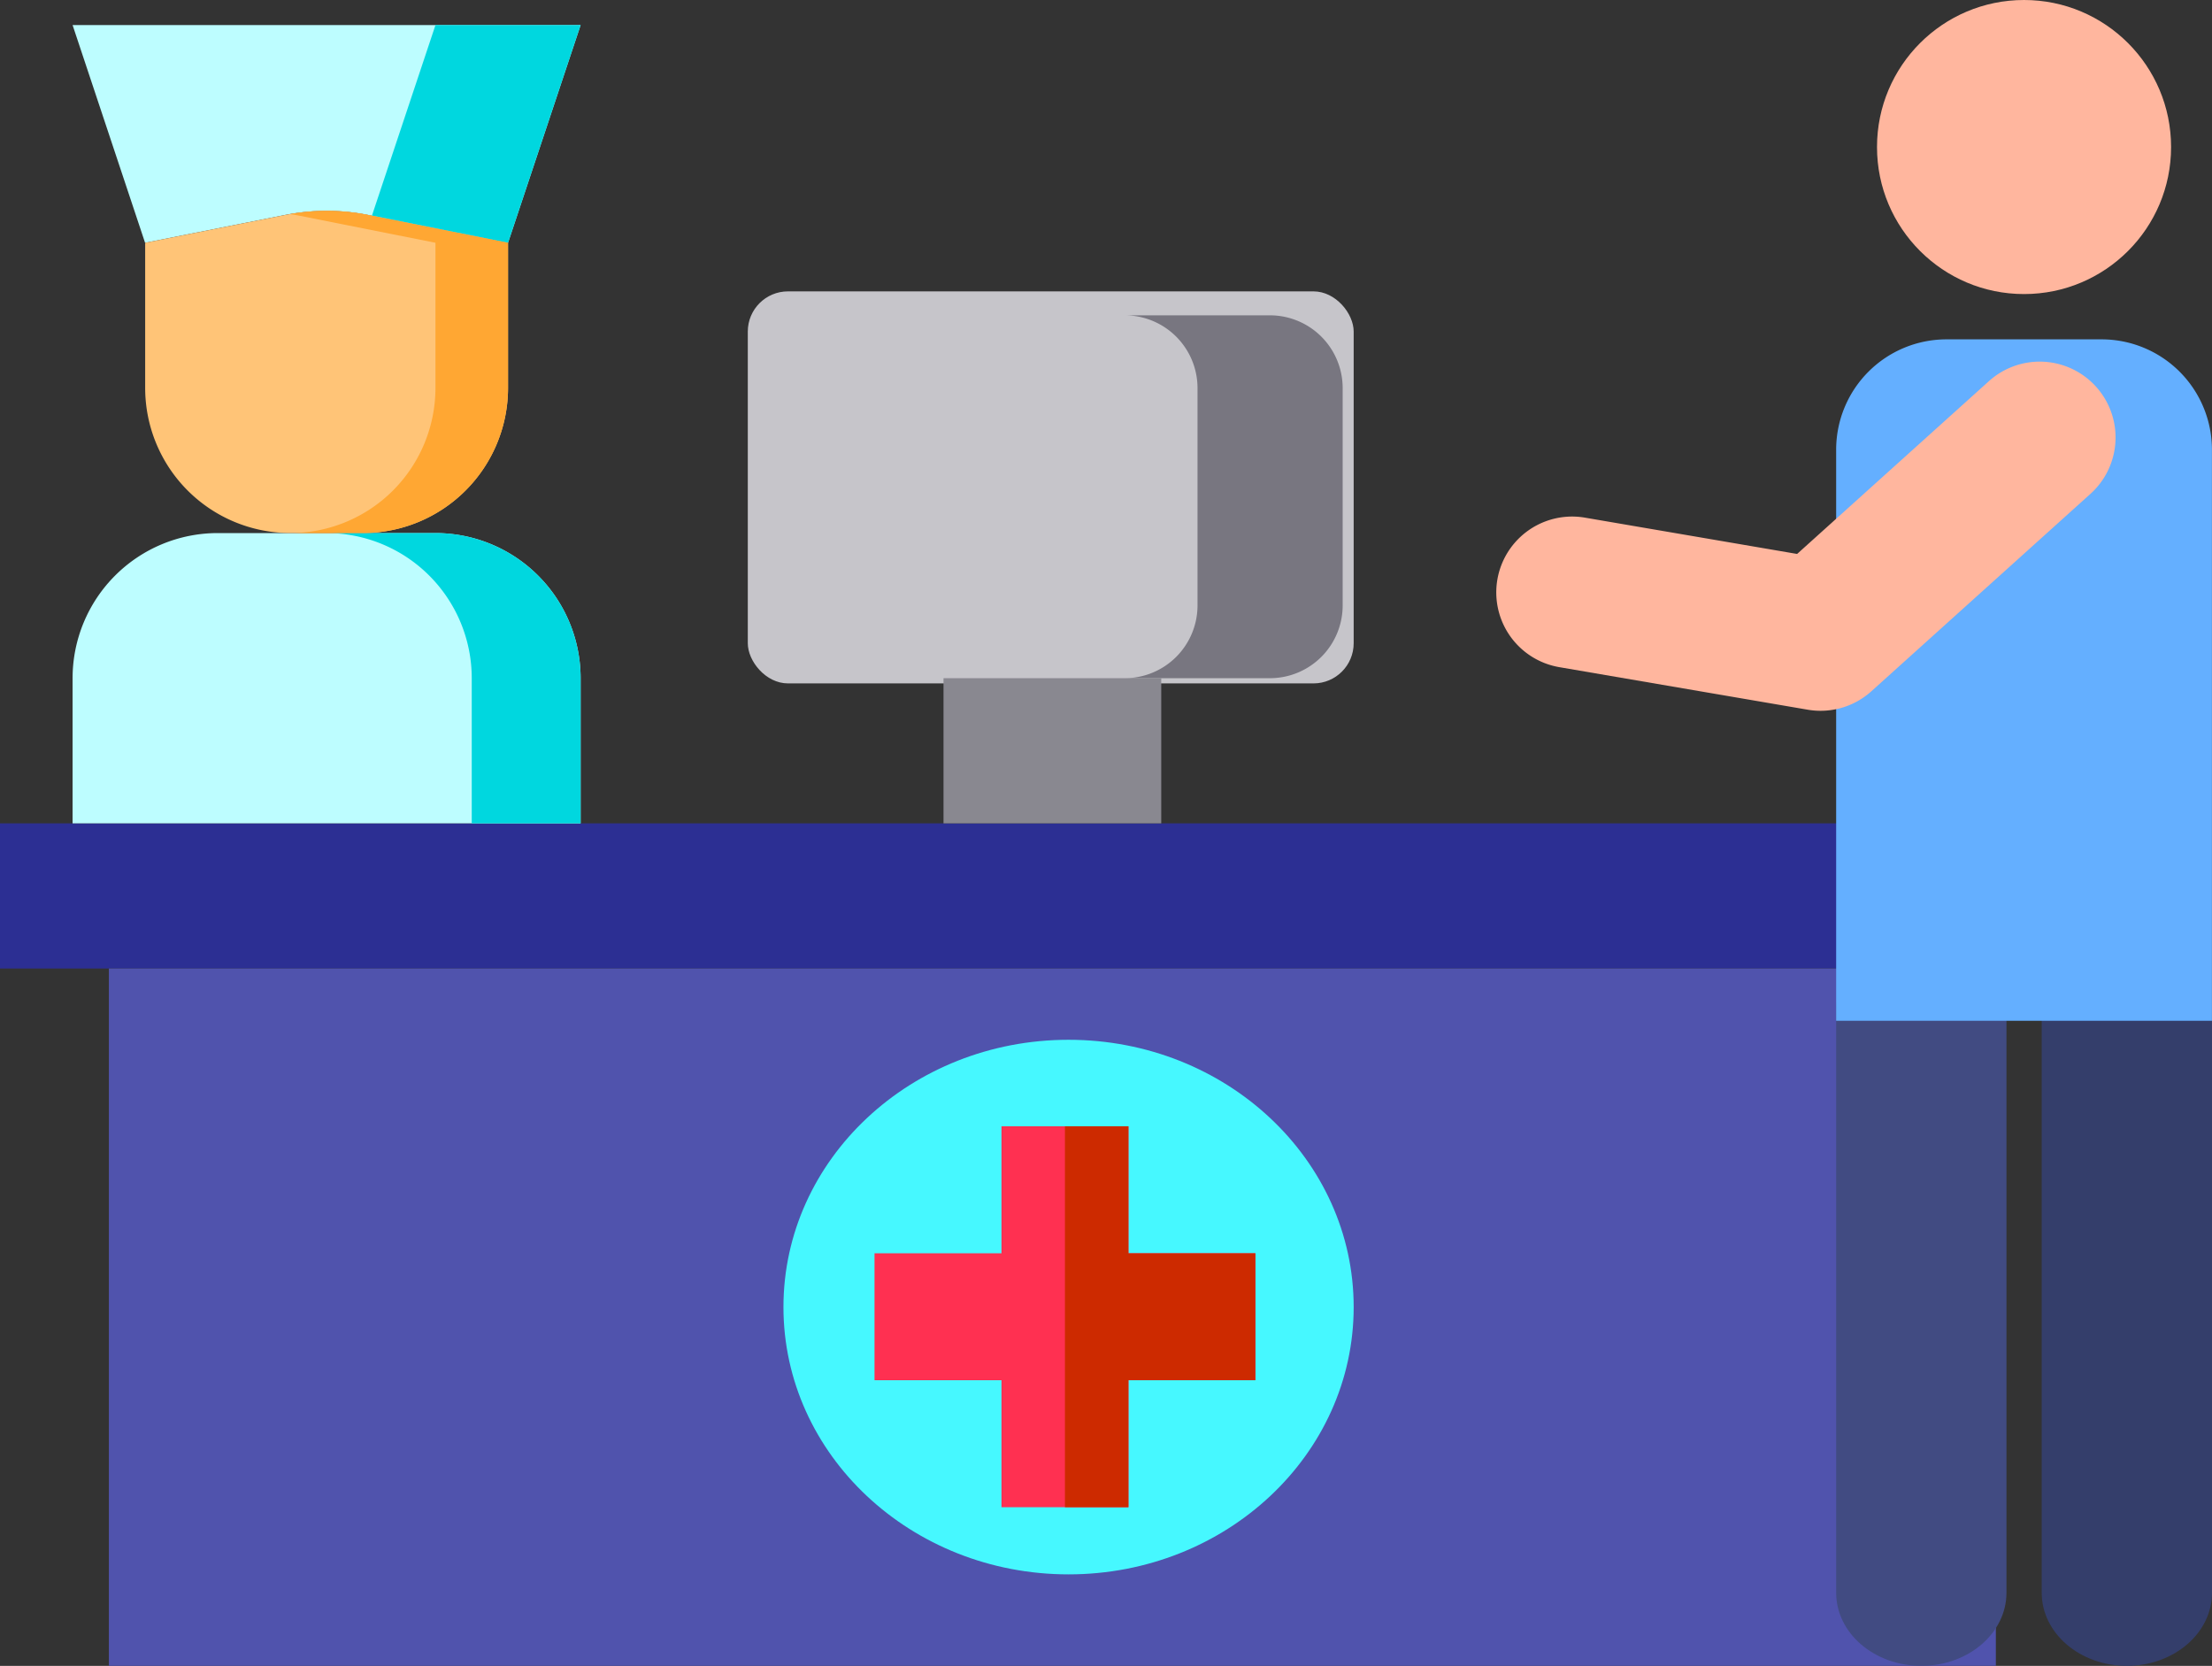 <svg xmlns="http://www.w3.org/2000/svg" width="110.074" height="82.902" viewBox="0 0 110.074 82.902">
  <rect x="0" y="0" width="110.074" height="82.902" fill="#333333" stroke="none"/>
  <g id="Group_231" data-name="Group 231" transform="translate(-1532.018 -8621.824)">
    <path id="Path_1082" data-name="Path 1082" d="M107.736,53v7.223H3V53H107.736Z" transform="translate(1529.018 8609.798)" fill="#2c2f93"/>
    <path id="Path_1087" data-name="Path 1087" d="M6,57H99.9V91.7H6Z" transform="translate(1531.436 8613.022)" fill="#5053ad"/>
    <ellipse id="Ellipse_73" data-name="Ellipse 73" cx="14.188" cy="13.302" rx="14.188" ry="13.302" transform="translate(1571.004 8673.568)" fill="#46f8ff"/>
    <path id="Path_1090" data-name="Path 1090" d="M41.953,17.318v6.318H35.636v6.318H29.318V23.636H23V17.318h6.318V11h6.318v6.318Z" transform="translate(1552.536 8666.875)" fill="#ff3051"/>
    <path id="Path_1091" data-name="Path 1091" d="M41.477,17.318v6.318H35.159v6.318H32V11h3.159v6.318Z" transform="translate(1553.012 8666.875)" fill="#cd2a00"/>
    <rect id="Rectangle_105" data-name="Rectangle 105" width="30.15" height="19.509" rx="2" transform="translate(1569.23 8636.324)" fill="#c6c5ca"/>
    <path id="Path_1092" data-name="Path 1092" d="M44.835,42.612V53.446a3.622,3.622,0,0,1-3.612,3.612H34a3.622,3.622,0,0,0,3.612-3.612V42.612A3.622,3.622,0,0,0,34,39h7.223A3.622,3.622,0,0,1,44.835,42.612Z" transform="translate(1553.997 8598.516)" fill="#787680"/>
    <path id="Path_1093" data-name="Path 1093" d="M29,49H39.835v7.223H29Z" transform="translate(1549.969 8606.575)" fill="#898890"/>
    <path id="Path_1094" data-name="Path 1094" d="M17.641,45h5.417a7.223,7.223,0,0,1,7.223,7.223v7.223H5V52.223A7.223,7.223,0,0,1,12.223,45Z" transform="translate(1530.63 8603.352)" fill="#bdfdff"/>
    <path id="Path_1095" data-name="Path 1095" d="M30.281,31,26.669,41.835l-6.9-1.372a10.586,10.586,0,0,0-4.262,0l-6.9,1.372L5,31Z" transform="translate(1530.63 8592.071)" fill="#bdfdff"/>
    <path id="Path_1096" data-name="Path 1096" d="M25.058,37.709v7.223a7.223,7.223,0,0,1-7.223,7.223H14.223A7.223,7.223,0,0,1,7,44.932V37.709l6.9-1.372a10.586,10.586,0,0,1,4.262,0Z" transform="translate(1532.242 8596.196)" fill="#ffc477"/>
    <path id="Path_1097" data-name="Path 1097" d="M24.641,52.223v7.223H19.223V52.223A7.223,7.223,0,0,0,12,45h5.417A7.223,7.223,0,0,1,24.641,52.223Z" transform="translate(1536.27 8603.352)" fill="#00d7df"/>
    <path id="Path_1098" data-name="Path 1098" d="M23.633,31,20.022,41.835,13.25,40.48,16.41,31Z" transform="translate(1537.278 8592.071)" fill="#00d7df"/>
    <path id="Path_1099" data-name="Path 1099" d="M21.835,37.71v7.223a7.223,7.223,0,0,1-7.223,7.223H11a7.223,7.223,0,0,0,7.223-7.223V37.71l-6.9-1.372L11,36.283a10.314,10.314,0,0,1,3.937.054Z" transform="translate(1535.464 8596.195)" fill="#ffa733"/>
    <path id="Path_1204" data-name="Path 1204" d="M16.994,304.491c-2.34,0-4.237-1.628-4.237-3.637V271.788c0-2.009,1.9-3.637,4.237-3.637s4.237,1.628,4.237,3.637v29.067C21.231,302.863,19.334,304.491,16.994,304.491Z" transform="translate(1620.861 8400.233)" fill="#343e6b"/>
    <path id="Path_1205" data-name="Path 1205" d="M75.9,304.491c-2.34,0-4.237-1.628-4.237-3.637V271.788c0-2.009,1.9-3.637,4.237-3.637s4.237,1.628,4.237,3.637v29.067C80.137,302.863,78.24,304.491,75.9,304.491Z" transform="translate(1551.727 8400.233)" fill="#414b82"/>
    <path id="Path_1206" data-name="Path 1206" d="M12.758,131.172h18.7V102.754a5.492,5.492,0,0,0-5.492-5.492H18.25a5.492,5.492,0,0,0-5.492,5.492v28.418Z" transform="translate(1610.631 8541.45)" fill="#64afff"/>
    <g id="Group_230" data-name="Group 230" transform="translate(1606.475 8621.824)">
      <ellipse id="Ellipse_72" data-name="Ellipse 72" cx="7.317" cy="7.317" rx="7.317" ry="7.317" transform="translate(18.947)" fill="#ffb69e"/>
      <path id="Path_1055" data-name="Path 1055" d="M59.06,120.047l10.906-9.828a3.774,3.774,0,0,0-5.053-5.608l-9.546,8.6-10.559-1.807a3.774,3.774,0,0,0-1.273,7.441L55.9,120.963A3.774,3.774,0,0,0,59.06,120.047Z" transform="translate(-40.396 -85.644)" fill="#ffb69e"/>
    </g>
  </g>
</svg>
